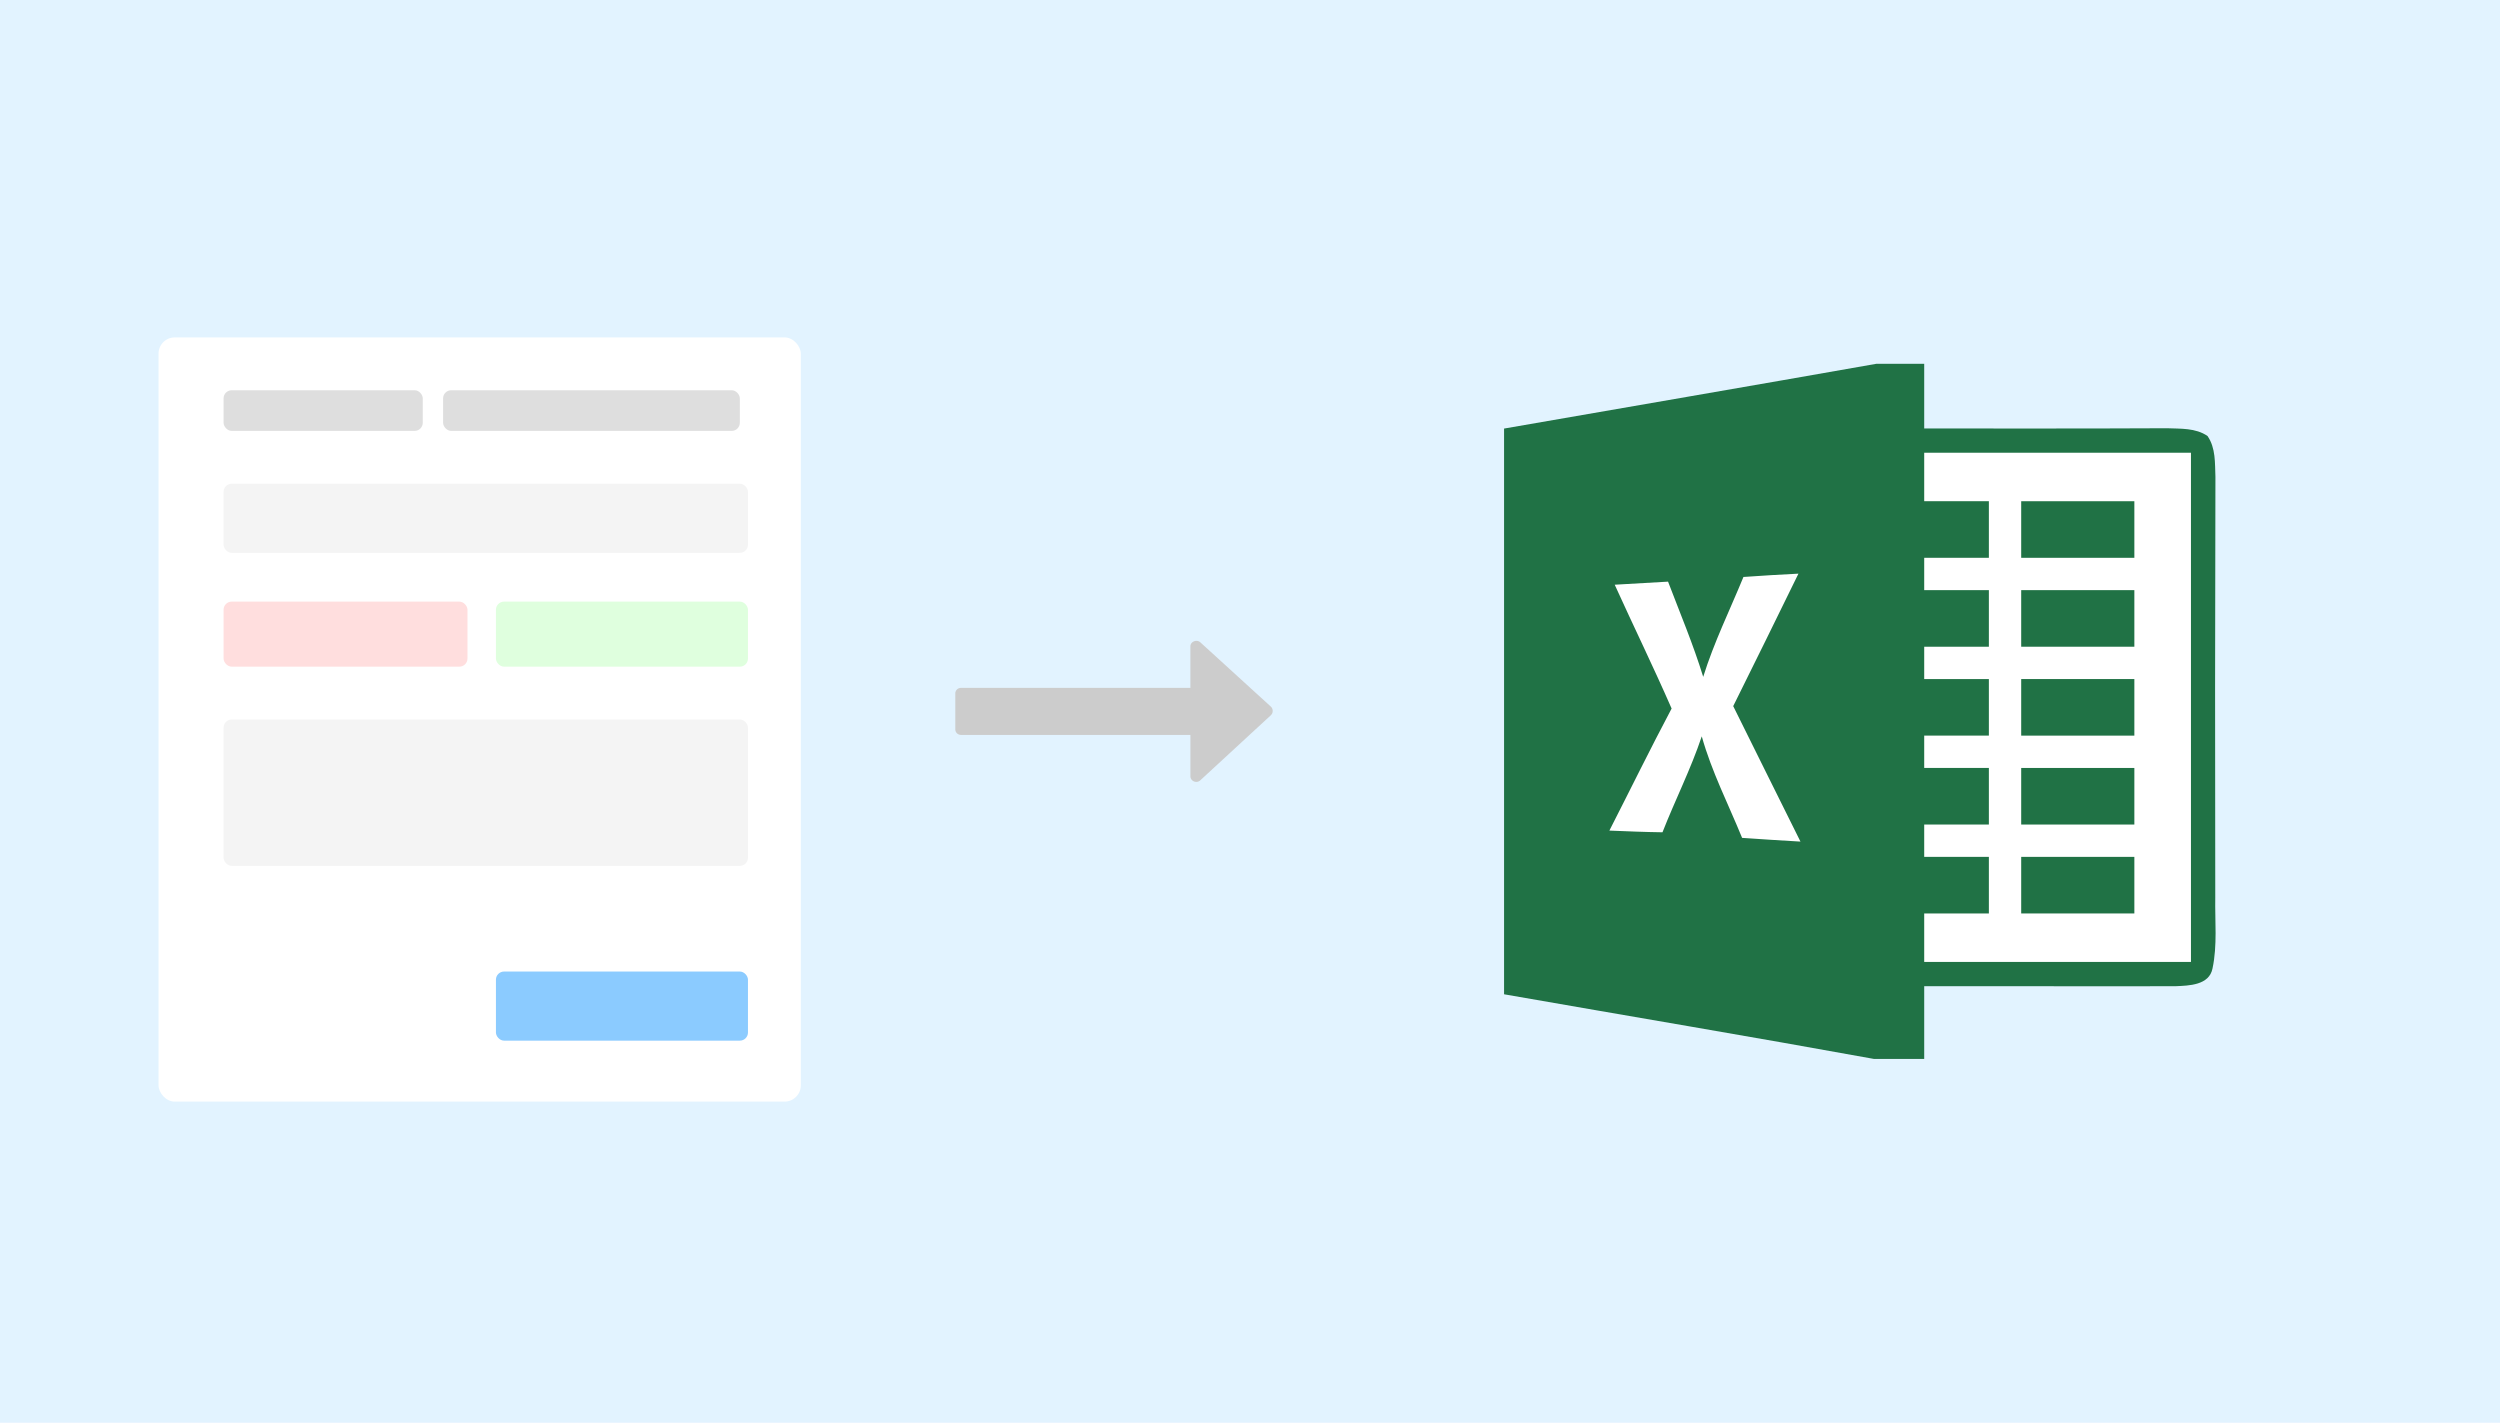 <svg xmlns="http://www.w3.org/2000/svg" xmlns:xlink="http://www.w3.org/1999/xlink" width="615" height="350" viewBox="0 0 615 350">
  <defs>
    <filter id="form-bg" x="36" y="80" width="164" height="194" filterUnits="userSpaceOnUse">
      <feOffset dy="2" input="SourceAlpha"/>
      <feGaussianBlur stdDeviation="1" result="blur"/>
      <feFlood flood-opacity="0.161"/>
      <feComposite operator="in" in2="blur"/>
      <feComposite in="SourceGraphic"/>
    </filter>
  </defs>
  <g id="hero-integrations_excel" transform="translate(2217 -21494)">
    <rect id="Rectangle_203" data-name="Rectangle 203" width="615" height="350" transform="translate(-2217 21494)" fill="#e2f3ff"/>
    <g id="form" transform="translate(-2177.959 21575)">
      <g transform="matrix(1, 0, 0, 1, -39.04, -81)" filter="url(#form-bg)">
        <rect id="form-bg-2" data-name="form-bg" width="158" height="188" rx="4" transform="translate(39 81)" fill="#fff"/>
      </g>
      <g id="elements" transform="translate(16 14.999)">
        <rect id="element-button" width="62" height="17" rx="2" transform="translate(66.959 143.001)" fill="#8bcbff"/>
        <rect id="element-short" width="129" height="17" rx="2" transform="translate(-0.041 23.001)" fill="#f4f4f4"/>
        <rect id="element-long" width="129" height="36" rx="2" transform="translate(-0.041 81.001)" fill="#f4f4f4"/>
        <g id="element-yesno" transform="translate(0 52.001)">
          <rect id="Rectangle_32" data-name="Rectangle 32" width="60" height="16" rx="2" transform="translate(-0.041 -0.001)" fill="#ffdede"/>
          <rect id="Rectangle_33" data-name="Rectangle 33" width="62" height="16" rx="2" transform="translate(66.959 -0.001)" fill="#dfffde"/>
        </g>
        <g id="element-header" transform="translate(0 0)">
          <rect id="Rectangle_30" data-name="Rectangle 30" width="49" height="10" rx="2" transform="translate(-0.041 0.001)" fill="#dedede"/>
          <rect id="Rectangle_31" data-name="Rectangle 31" width="73" height="10" rx="2" transform="translate(53.959 0.001)" fill="#dedede"/>
        </g>
      </g>
    </g>
    <path id="Path_154" data-name="Path 154" d="M77.631,153.231,60.279,137.415a1.451,1.451,0,0,0-1.582-.226,1.311,1.311,0,0,0-.859,1.311v10.122H1.446A1.392,1.392,0,0,0,0,150.068v8.676a1.391,1.391,0,0,0,1.446,1.445H57.839V170.31a1.362,1.362,0,0,0,.859,1.31,1.409,1.409,0,0,0,1.582-.27l17.351-16a1.477,1.477,0,0,0,.451-1.084A1.428,1.428,0,0,0,77.631,153.231Z" transform="translate(-1982 21514.598)" fill="#ccc"/>
    <g id="Group_370" data-name="Group 370" transform="translate(-1847 21583.5)">
      <path id="path10" d="M91.544,0h11.811V15.907c19.9,0,39.807.04,59.71-.06,3.36.139,7.059-.1,9.982,1.909,2.048,2.943,1.809,6.681,1.949,10.061q-.149,51.777-.04,103.514c-.1,5.786.537,11.692-.676,17.4-.8,4.136-5.766,4.235-9.087,4.374-20.6.06-41.219-.04-61.838,0V171H91.007C60.7,165.491,30.342,160.4,0,155.092V15.927C30.521,10.618,61.043,5.388,91.544,0Z" fill="#207245"/>
      <path id="path48" d="M51.98,11H117.6V136.267H51.98v-11.93H67.887V110.418H51.98v-7.953H67.887V88.546H51.98V80.593H67.887V66.674H51.98V58.721H67.887V44.8H51.98V36.849H67.887V22.93H51.98V11Z" transform="translate(51.375 10.872)" fill="#fff"/>
      <path id="path58" d="M63.98,17H91.817V30.919H63.98V17Z" transform="translate(63.235 16.802)" fill="#207245"/>
      <path id="path72" d="M46.017,26.775q6.741-.477,13.521-.815Q51.574,42.274,43.492,58.549c5.468,11.135,11.055,22.19,16.543,33.325-4.792-.278-9.564-.577-14.356-.915-3.38-8.291-7.5-16.3-9.922-24.974-2.7,8.073-6.562,15.688-9.663,23.6-4.355-.06-8.709-.239-13.064-.418,5.11-10,10.041-20.082,15.31-30.024-4.474-10.24-9.385-20.281-14-30.462q6.562-.388,13.123-.756c2.963,7.774,6.2,15.45,8.649,23.423,2.625-8.451,6.542-16.4,9.9-24.576Z" transform="translate(12.878 25.658)" fill="#fff"/>
      <path id="path90" d="M63.98,28H91.817V41.919H63.98V28Z" transform="translate(63.235 27.674)" fill="#207245"/>
      <path id="path108" d="M63.98,39H91.817V52.919H63.98V39Z" transform="translate(63.235 38.546)" fill="#207245"/>
      <path id="path114" d="M63.98,50H91.817V63.919H63.98V50Z" transform="translate(63.235 49.418)" fill="#207245"/>
      <path id="path120" d="M63.98,61H91.817V74.919H63.98V61Z" transform="translate(63.235 60.29)" fill="#207245"/>
    </g>
  </g>
</svg>
